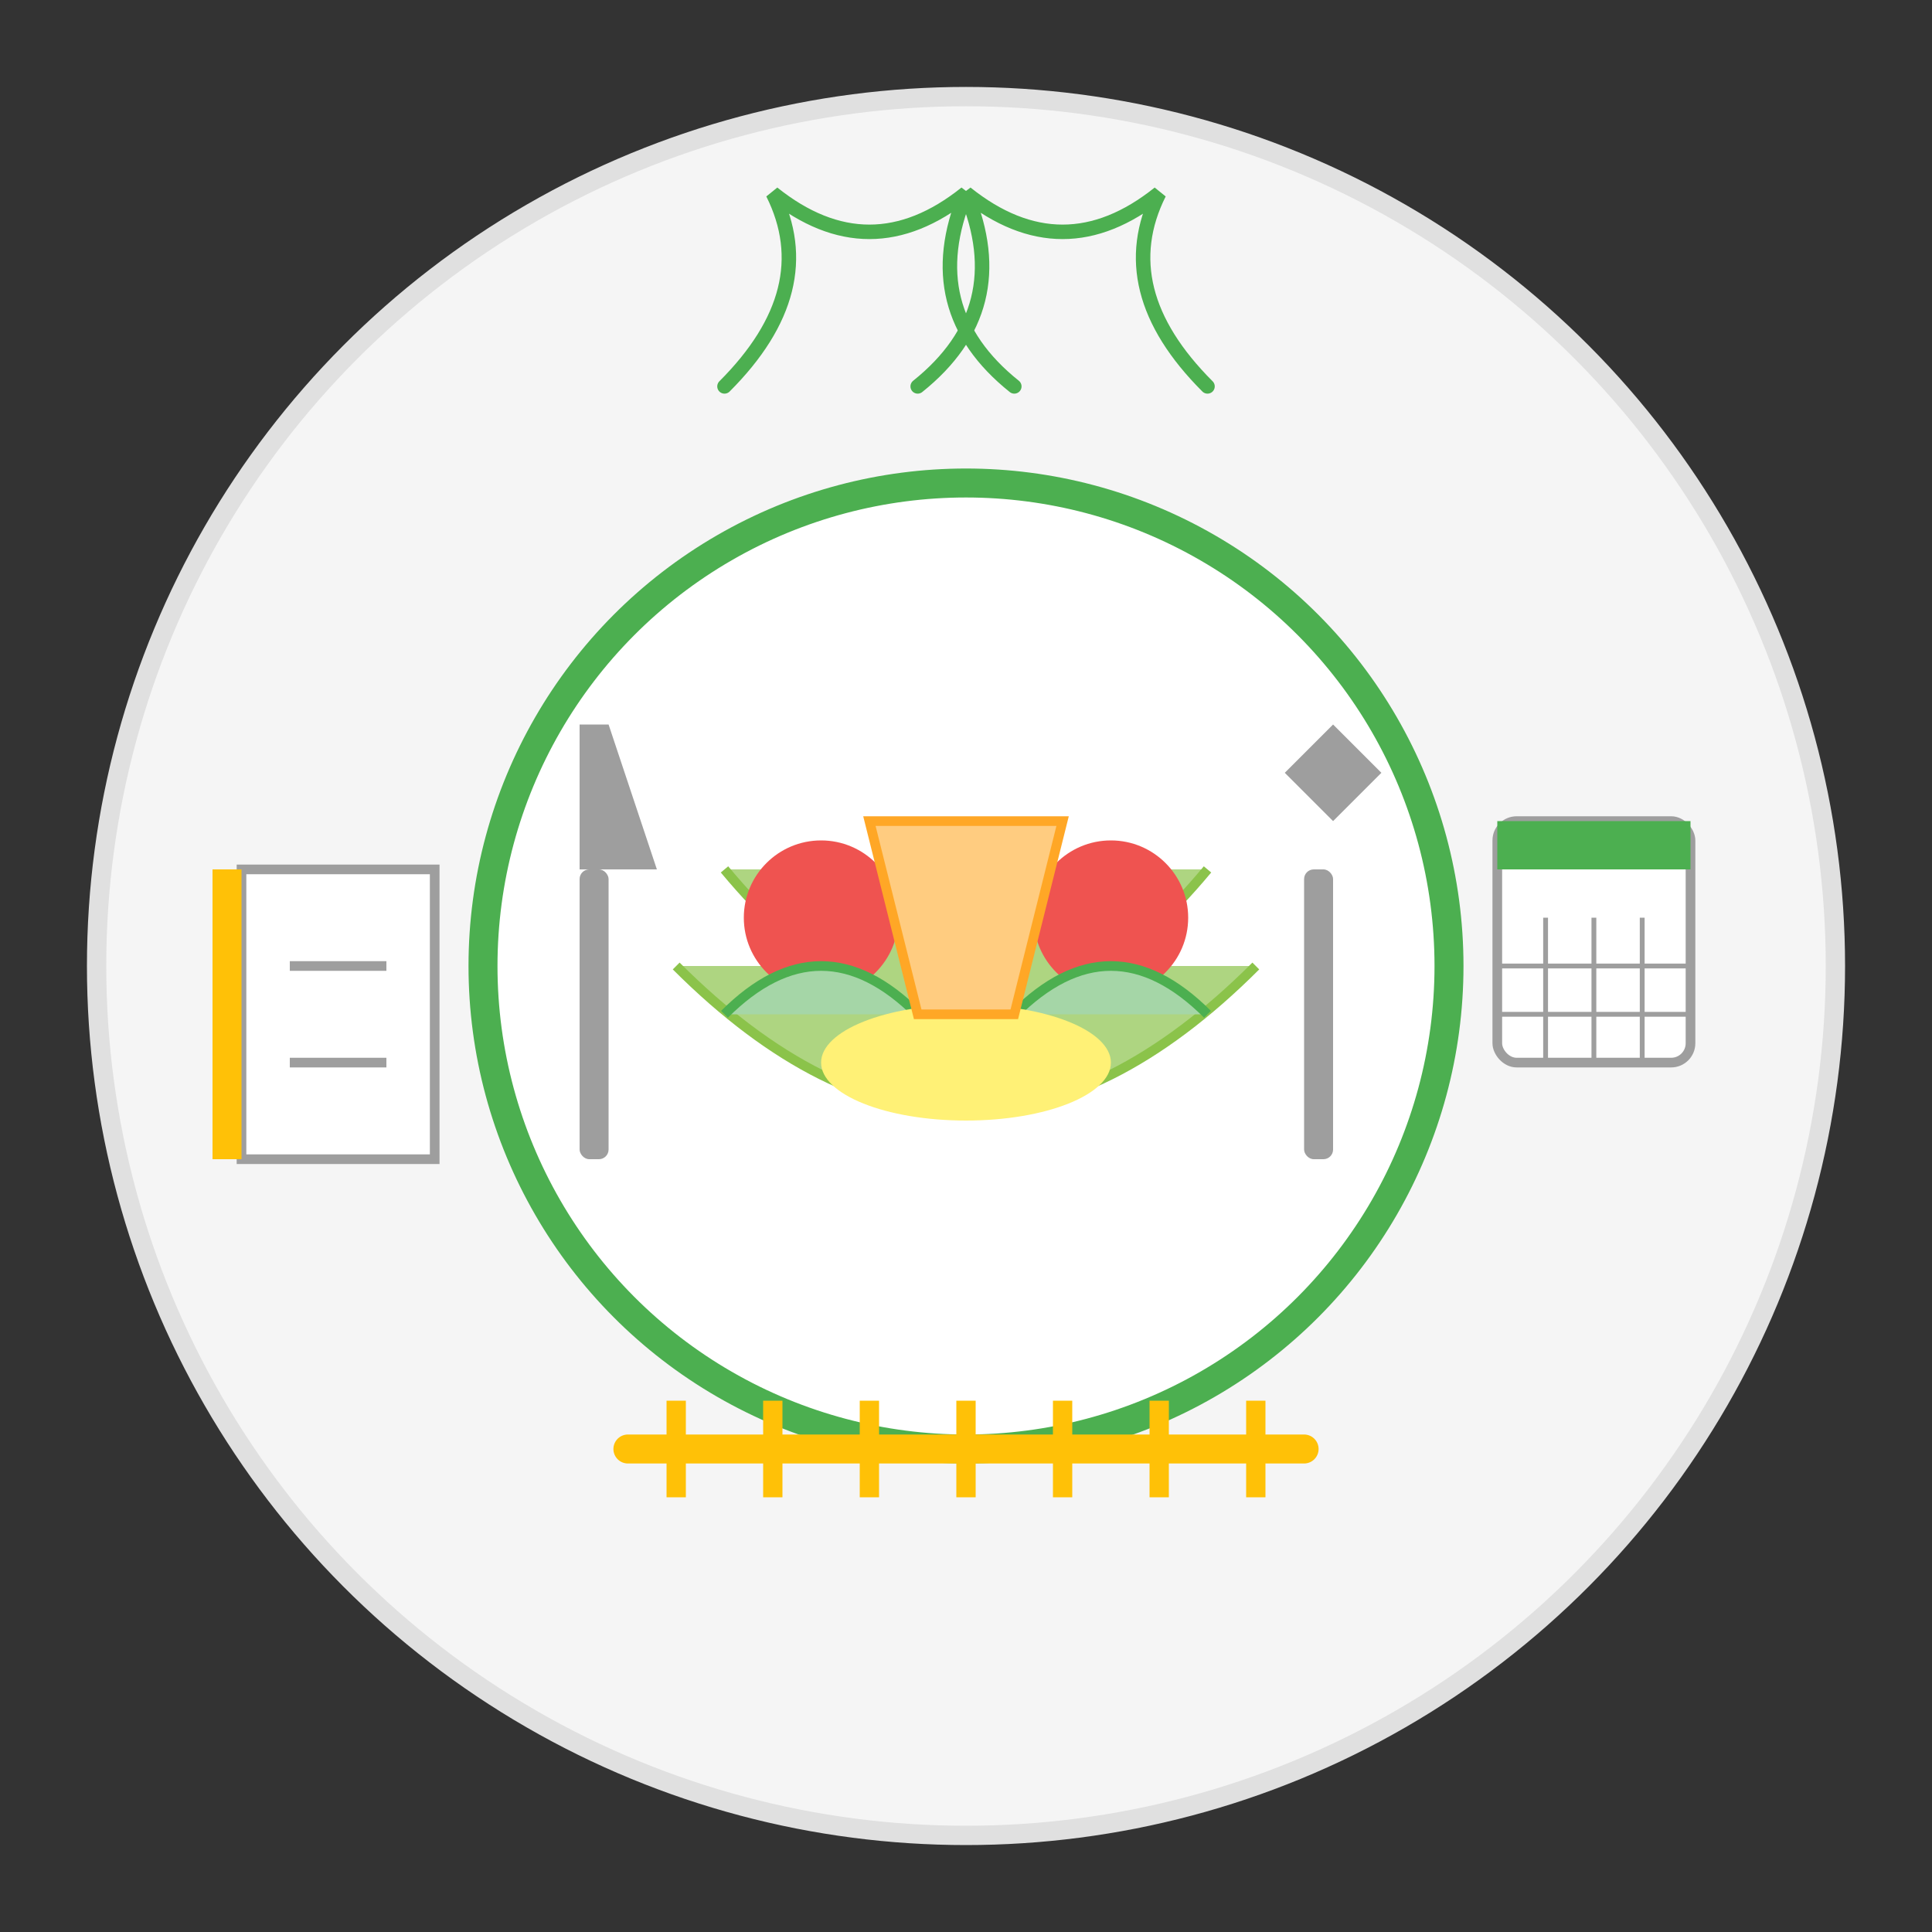 <svg xmlns="http://www.w3.org/2000/svg" width="200" height="200" viewBox="0 0 200 200">
  <rect x="0" y="0" width="200" height="200" fill="#333333" stroke="none"/>
  <defs>
    <style>
      .st0 {fill: #F5F5F5;}
      .st1 {fill: #4CAF50;}
      .st2 {fill: #388E3C;}
      .st3 {fill: #FFC107;}
      .st4 {fill: #FFA000;}
      .st5 {fill: #FFFFFF;}
      .st6 {fill: #E0E0E0;}
      .st7 {fill: #9E9E9E;}
      .st8 {fill: #212121;}
    </style>
  </defs>
  
  <!-- Background Circle -->
  <circle cx="100" cy="100" r="90" class="st0" stroke="#E0E0E0" stroke-width="2"/>
  
  <!-- Center Icon - Plate with Healthy Food -->
  <circle cx="100" cy="100" r="50" class="st5" stroke="#4CAF50" stroke-width="3"/>
  
  <!-- Healthy Food on Plate -->
  <path d="M75,90 Q100,120 125,90" fill="#AED581" stroke="#8BC34A" stroke-width="1"/> <!-- Salad Base -->
  <path d="M70,100 Q100,130 130,100" fill="#AED581" stroke="#8BC34A" stroke-width="1"/> <!-- Salad Base -->
  
  <circle cx="85" cy="95" r="8" fill="#EF5350"/> <!-- Tomato -->
  <circle cx="115" cy="95" r="8" fill="#EF5350"/> <!-- Tomato -->
  
  <path d="M75,105 Q85,95 95,105" fill="#A5D6A7" stroke="#4CAF50" stroke-width="1"/> <!-- Cucumber -->
  <path d="M105,105 Q115,95 125,105" fill="#A5D6A7" stroke="#4CAF50" stroke-width="1"/> <!-- Cucumber -->
  
  <ellipse cx="100" cy="110" rx="15" ry="6" fill="#FFF176"/> <!-- Corn -->
  
  <!-- Protein (Grilled Chicken) -->
  <path d="M90,85 L110,85 L105,105 L95,105 Z" fill="#FFCC80" stroke="#FFA726" stroke-width="1"/>
  
  <!-- Fork and Knife -->
  <rect x="135" y="90" width="3" height="30" rx="1" ry="1" class="st7"/> <!-- Fork Handle -->
  <path d="M135,90 L138,90 L138,85 L143,80 L138,75 L133,80 L138,85 L138,90 Z" class="st7"/> <!-- Fork Head -->
  
  <rect x="60" y="90" width="3" height="30" rx="1" ry="1" class="st7"/> <!-- Knife Handle -->
  <path d="M60,75 L63,75 L68,90 L60,90 Z" class="st7"/> <!-- Knife Blade -->
  
  <!-- Decorative Elements Around the Plate -->
  <!-- Top - Herbs -->
  <path d="M75,40 Q85,30 80,20 Q90,28 100,20 Q95,32 105,40" fill="none" stroke="#4CAF50" stroke-width="1.5" stroke-linecap="round"/>
  <path d="M125,40 Q115,30 120,20 Q110,28 100,20 Q105,32 95,40" fill="none" stroke="#4CAF50" stroke-width="1.5" stroke-linecap="round"/>
  
  <!-- Bottom - Measurement Tape (Nutrition) -->
  <path d="M65,150 L135,150" stroke="#FFC107" stroke-width="3" stroke-linecap="round"/>
  <path d="M70,145 L70,155" stroke="#FFC107" stroke-width="2"/>
  <path d="M80,145 L80,155" stroke="#FFC107" stroke-width="2"/>
  <path d="M90,145 L90,155" stroke="#FFC107" stroke-width="2"/>
  <path d="M100,145 L100,155" stroke="#FFC107" stroke-width="2"/>
  <path d="M110,145 L110,155" stroke="#FFC107" stroke-width="2"/>
  <path d="M120,145 L120,155" stroke="#FFC107" stroke-width="2"/>
  <path d="M130,145 L130,155" stroke="#FFC107" stroke-width="2"/>
  
  <!-- Left - Book (Recipes) -->
  <rect x="25" y="90" width="20" height="30" class="st5" stroke="#9E9E9E" stroke-width="1"/>
  <rect x="22" y="90" width="3" height="30" class="st3"/>
  <line x1="30" y1="100" x2="40" y2="100" stroke="#9E9E9E" stroke-width="1"/>
  <line x1="30" y1="110" x2="40" y2="110" stroke="#9E9E9E" stroke-width="1"/>
  
  <!-- Right - Calendar (Meal Planning) -->
  <rect x="155" y="85" width="20" height="25" rx="2" ry="2" class="st5" stroke="#9E9E9E" stroke-width="1"/>
  <rect x="155" y="85" width="20" height="5" fill="#4CAF50"/>
  <line x1="160" y1="95" x2="160" y2="110" stroke="#9E9E9E" stroke-width="0.5"/>
  <line x1="165" y1="95" x2="165" y2="110" stroke="#9E9E9E" stroke-width="0.5"/>
  <line x1="170" y1="95" x2="170" y2="110" stroke="#9E9E9E" stroke-width="0.5"/>
  <line x1="155" y1="100" x2="175" y2="100" stroke="#9E9E9E" stroke-width="0.5"/>
  <line x1="155" y1="105" x2="175" y2="105" stroke="#9E9E9E" stroke-width="0.5"/>
</svg>
